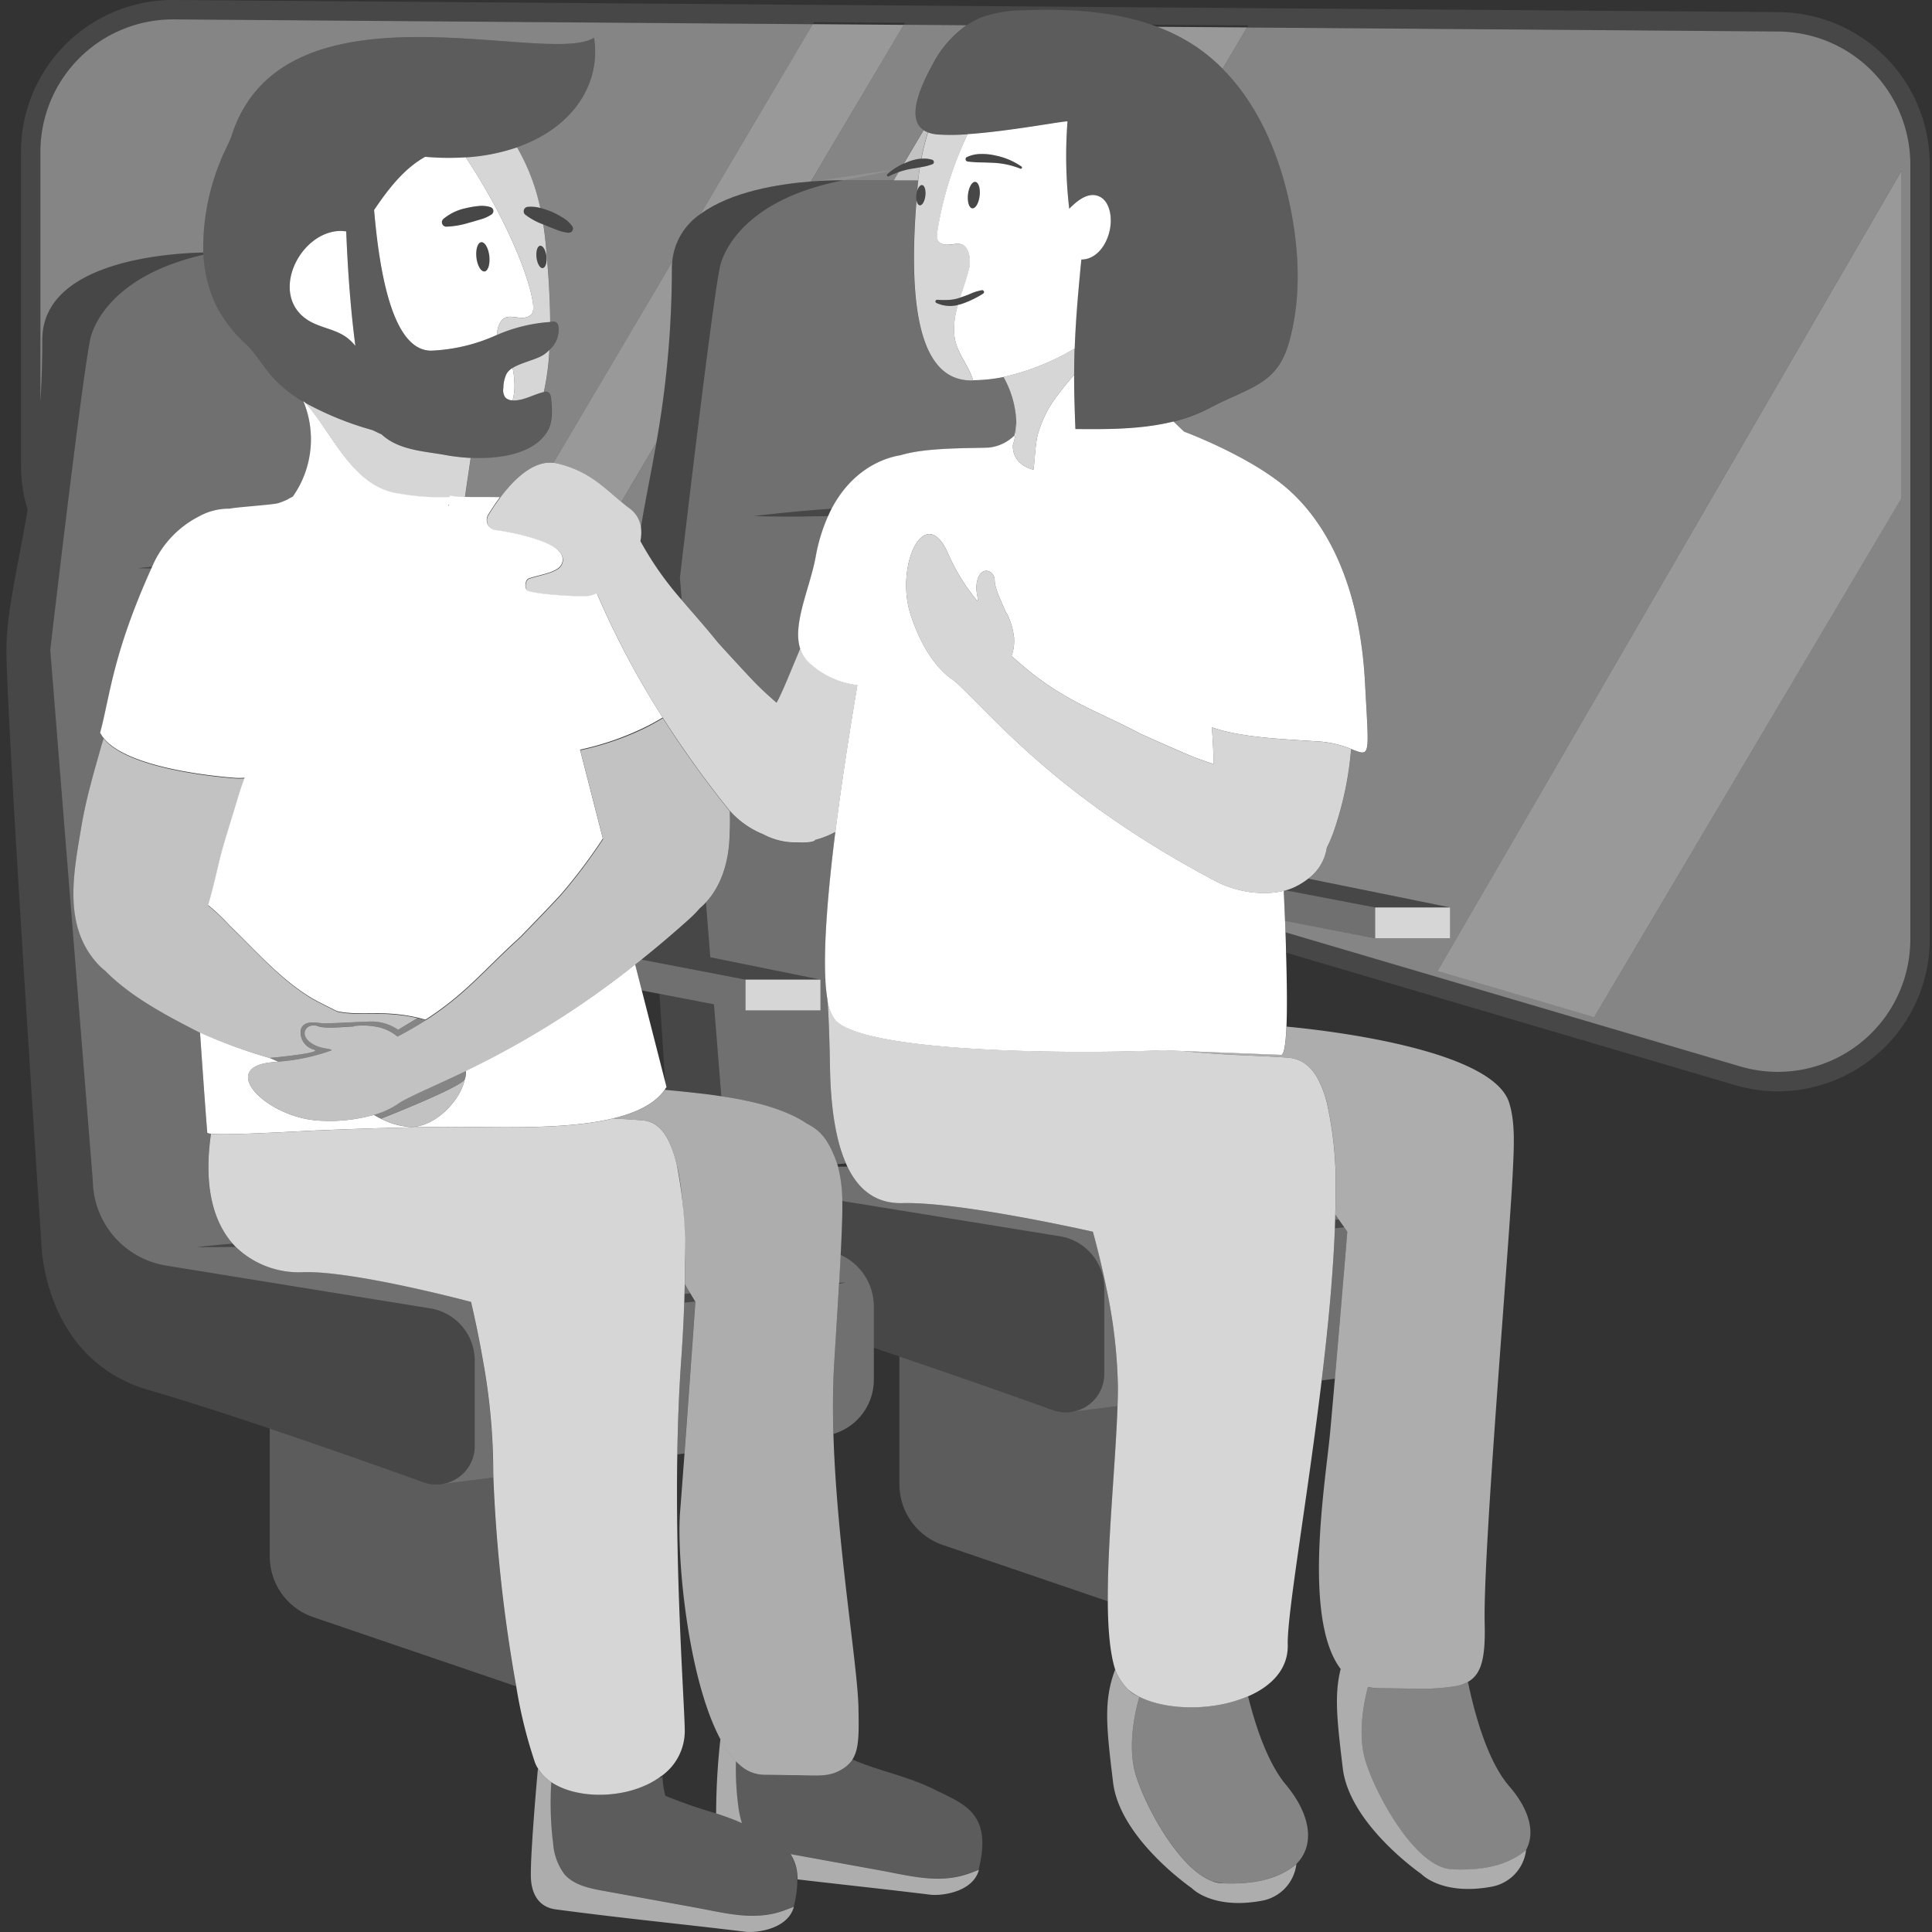 <svg viewBox="0 0 300 300" xmlns="http://www.w3.org/2000/svg"><rect x="0" y="0" width="300" height="300" fill="#333333" stroke="none"/><g fill="#fff"><path d="m 101.92 68.75 l -5.44 9.19 c .39 .32 .79 .64 1.2 .96 a 4.4 4.4 0 0 1 1.84 3 c .62 -3.84 1.53 -8.14 2.4 -13.15 z" opacity=".4"/><path d="m 125.93 28.18 c 2.95 -.23 5 -.18 5 -.18 h 7.86 l .76 -1.28 a 13.44 13.44 0 0 0 -1.52 .64 .19 .19 0 0 1 -.22 -.32 9.54 9.54 0 0 1 2.51 -1.64 l 3.09 -5.21 c -2.89 -1.94 -.05 -7.49 1.46 -10.28 a 17 17 0 0 1 5.22 -5.99 l -9.77 -.07 z" opacity=".4"/><path d="m 200.43 32.52 c 1.34 6.82 1.62 13.96 -.27 20.64 s -6.16 6.92 -12.29 10.18 a 24.64 24.64 0 0 1 -5.63 2.12 c .52 .52 1.06 1.04 1.65 1.58 0 0 9.84 3.64 15.71 8.58 s 11.52 14.34 12.37 30.41 c .62 11.7 .93 11.47 -2.16 10.28 a 51.51 51.51 0 0 1 -2.46 12.08 20.6 20.6 0 0 1 -1.31 3.23 7.33 7.33 0 0 1 -2.89 4.82 l 22.04 4.47 v 4.79 h -11.66 l -13.99 -2.7 q .04 .9 .07 1.77 l 70.63 20.83 a 20.58 20.58 0 0 0 26.4 -19.74 v -120.39 a 20.64 20.64 0 0 0 -20.42 -20.58 l -82.58 -.62 -3.79 6.41 c 5.7 5.73 9 13.8 10.58 21.84 z m 94.83 -6 v 50.82 l -47.7 80.59 -24.31 -7.17 z" opacity=".4"/><path d="m 34.3 24.84 c .48 -1.21 1.12 -2.36 1.6 -3.56 7.89 -25.44 49.12 -10.82 56.34 -15.42 1.12 7.01 -3.15 13.94 -11.96 17.01 a 32.14 32.14 0 0 1 3.6 9.41 15.16 15.16 0 0 1 1.84 .63 13.76 13.76 0 0 1 1.7 .91 4.67 4.67 0 0 1 1.45 1.33 .64 .64 0 0 1 -.56 .99 h -.01 a 5.96 5.96 0 0 1 -1.82 -.44 c -.56 -.22 -1.12 -.43 -1.67 -.66 -.15 -.07 -.3 -.13 -.44 -.2 .13 .82 .24 1.66 .33 2.54 .44 4.47 .72 8.73 .73 12.61 .09 -.01 .18 -.02 .28 -.02 a 1.05 1.05 0 0 1 .67 .1 .9 .9 0 0 1 .32 .58 4.09 4.09 0 0 1 -1.37 3.67 39.54 39.54 0 0 1 -.86 6.53 .96 .96 0 0 1 .59 .03 c .39 .18 .48 .68 .52 1.11 .16 1.71 .29 3.55 -.6 5.01 -2.14 3.55 -7.44 4.3 -11.87 4.09 -.32 2.13 -.63 4.19 -.89 6.13 .59 .01 1.2 .01 1.86 .02 1.19 0 2.4 0 3.61 .02 2.12 -2.83 5.12 -5.76 8.26 -5.39 l 18.43 -31.18 a 10.07 10.07 0 0 1 4.41 -7.47 l 17.42 -29.46 -99.21 -.75 h -.16 a 20.58 20.58 0 0 0 -20.57 20.58 v 38.75 c .19 -2.99 .3 -6.17 .3 -9.58 0 -12.09 19.23 -13.42 24.99 -13.55 a 35.48 35.48 0 0 1 2.74 -14.37 z" opacity=".4"/><path d="m 299.65 25.47 a 23.65 23.65 0 0 0 -23.41 -23.59 l -249.21 -1.88 a 23.59 23.59 0 0 0 -23.77 23.59 v 48.77 a 23.27 23.27 0 0 0 1.03 6.79 c -1.54 9.11 -3.29 15.87 -3.29 21.77 0 10.51 5.41 91.93 5.41 91.93 s .1 18.26 16.81 23.04 c 5.11 1.46 11.82 3.64 18.67 5.95 8.72 2.94 17.67 6.11 23.85 8.32 a 5.95 5.95 0 0 0 7.96 -5.61 v -13.28 a 8.21 8.21 0 0 0 -6.89 -8.1 l -41.02 -6.65 a 13.55 13.55 0 0 1 -11.38 -13.17 l -6.61 -82.43 s 4.82 -41.36 6.19 -48.16 c 0 0 1.47 -9.53 17.58 -13.22 -.01 -.11 -.02 -.22 -.02 -.33 -5.76 .13 -24.99 1.45 -24.99 13.55 0 3.41 -.11 6.59 -.3 9.58 v -38.75 a 20.58 20.58 0 0 1 20.58 -20.58 h .16 l 99.21 .75 .19 -.32 14.11 .11 -.19 .32 9.77 .07 a 12.06 12.06 0 0 1 2.68 -1.39 20.92 20.92 0 0 1 6.33 -.96 c 6.61 -.26 13.49 .11 19.68 2.24 l 15.06 .11 -.19 .32 82.58 .62 a 20.64 20.64 0 0 1 20.43 20.58 v 120.4 a 20.58 20.58 0 0 1 -26.4 19.74 l -70.63 -20.83 q .06 1.63 .11 3.17 l 69.65 20.55 a 23.8 23.8 0 0 0 6.74 .98 23.63 23.63 0 0 0 23.52 -23.61 z" opacity=".1"/><path d="m 142.83 25.99 l -1.49 .25 a 11.77 11.77 0 0 0 -1.8 .49 l -.76 1.28 h 3.79 c .07 -.7 .16 -1.36 .26 -2.02 z" opacity=".7"/><path d="m 142.86 24.65 c .07 -.01 .13 -.01 .2 -.01 a 33.98 33.98 0 0 1 1.02 -4.09 3.31 3.31 0 0 1 -.66 -.34 l -3.09 5.21 c .23 -.11 .46 -.21 .7 -.3 a 7.26 7.26 0 0 1 1.83 -.47 z" opacity=".7"/><path d="m 185.7 7.22 a 27.65 27.65 0 0 1 4.15 3.45 l 3.79 -6.41 -13.93 -.1 a 29.01 29.01 0 0 1 5.99 3.06 z" opacity=".5"/><path d="m 108.79 33.22 c 4.74 -3.49 12.2 -4.66 17.13 -5.04 l 14.4 -24.32 -14.11 -.11 z" opacity=".5"/><path d="m 96.48 77.93 l 5.44 -9.19 a 154.74 154.74 0 0 0 2.41 -27.19 c 0 -.3 .03 -.59 .05 -.87 l -18.44 31.2 a 4.34 4.34 0 0 1 .48 .07 c 4.86 1.11 7.25 3.65 10.06 5.98 z" opacity=".5"/><path d="m 247.55 157.94 l 47.71 -80.59 v -50.82 l -72.02 124.24 z" opacity=".5"/><path d="m 173.54 218.34 l -7.05 .89 a 5.92 5.92 0 0 1 -2.98 -.27 c -6.18 -2.21 -15.13 -5.38 -23.85 -8.32 v 19.84 a 9.96 9.96 0 0 0 6.75 9.43 l 25.62 8.74 c -.05 -9.44 1.23 -21.67 1.51 -30.31 z" opacity=".2"/><path d="m 213.53 140.91 l -13.88 -2.66 c -.1 .03 -.2 .06 -.31 .09 .08 1.6 .14 3.16 .2 4.67 l 13.99 2.69 z" opacity=".3"/><path d="m 201.04 137.74 a 8.32 8.32 0 0 1 -1.4 .51 l 13.88 2.66 h 11.65 l -22.04 -4.47 a 11.46 11.46 0 0 1 -2.09 1.3 z" opacity=".1"/><path d="m 213.53 140.91 h 11.65 v 4.79 h -11.65 z" opacity=".8"/><path d="m 207.87 189.36 l -.52 -.74 c -.01 .26 -.02 .53 -.02 .79 z" opacity=".3"/><path d="m 209.21 191.26 l -.48 -.69 c -.48 .05 -.96 .11 -1.44 .16 -.01 .18 -.01 .35 -.02 .53 -.08 1.84 -.18 3.73 -.32 5.65 -.07 1.07 -.16 2.15 -.24 3.24 -.38 4.65 -.9 9.45 -1.47 14.2 l 2.04 -.26 c .39 -4.49 .82 -9.54 1.19 -13.93 .31 -3.67 .58 -6.87 .74 -8.9 z" opacity=".3"/><path d="m 125.09 130.83 c -.36 .02 -.76 .01 -1.19 -.01 a 10.55 10.55 0 0 1 -5.38 -1.25 13.9 13.9 0 0 1 -5.19 -3.65 c .04 1.15 .04 2.28 -.02 3.36 -.06 4.89 -1.55 8.5 -3.7 10.83 l .68 8.53 17.13 3.47 v 4.79 h -11.66 v -4.79 l -16.19 -3.11 c -.32 .25 -.63 .51 -.94 .75 l 1.03 4.04 2.74 .53 8.47 1.63 1.14 14.28 c 6.25 .93 10.47 2.37 13.28 4.26 1.93 .99 3.31 2.25 4.7 6.29 .46 -.04 .91 -.08 1.37 -.12 -1.61 -3.64 -2.37 -8.74 -2.48 -14.92 0 0 -.09 -6.41 -.39 -10.58 a 26.09 26.09 0 0 1 -.3 -2.76 c -.03 -.15 -.06 -.28 -.09 -.38 h .07 c -.28 -5.47 .4 -13.68 1.55 -22.83 a 13.53 13.53 0 0 1 -3.14 1.25 c -.12 .22 -.53 .35 -1.49 .39 z" opacity=".3"/><path d="m 130.78 186.49 l 33.8 5.48 a 8.21 8.21 0 0 1 6.89 8.1 v 13.28 a 5.96 5.96 0 0 1 -4.99 5.88 l 7.05 -.89 c .03 -1.06 .06 -2.07 .06 -3.01 a 79.77 79.77 0 0 0 -1.8 -15.35 c -.69 -3.39 -1.46 -6.43 -2.09 -8.72 0 0 -20.57 -4.66 -29.54 -4.44 -4.02 .11 -6.79 -1.94 -8.58 -5.67 l -1.46 .01 a 22.01 22.01 0 0 1 .66 5.33 z" opacity=".3"/><path d="m 155.82 58.55 a 23.88 23.88 0 0 1 -4.75 .5 v .01 c -.15 0 -.3 .01 -.44 0 -8.37 -.14 -9.52 -13.1 -8.33 -28 a 3.14 3.14 0 0 1 -.01 -.84 3.36 3.36 0 0 1 .14 -.64 q .07 -.77 .14 -1.54 v -.04 h -11.64 c -17.61 3.41 -19.17 13.55 -19.17 13.55 -1.37 6.8 -6.19 48.16 -6.19 48.16 l .28 3.44 c 1.47 1.72 3.01 3.43 4.64 5.42 l .99 1.21 s 5.03 5.54 6.27 6.74 c .92 .89 1.88 1.75 2.84 2.6 .08 -.16 .17 -.32 .25 -.48 .62 -1.21 1.15 -2.45 1.67 -3.69 l 1.76 -4.22 c -1.24 -3.84 1.53 -9.44 2.41 -14.27 a 27.02 27.02 0 0 1 1.93 -6.33 c -3.84 .09 -7.68 .11 -11.52 .01 4.02 -.5 8.04 -.86 12.07 -1.16 3.05 -5.8 7.66 -7.79 10.72 -8.29 3.93 -1.2 10.36 -1.05 13.67 -1.18 a 6.63 6.63 0 0 0 4 -1.89 10.75 10.75 0 0 0 .28 -2.2 15.36 15.36 0 0 0 -2.01 -6.87 z" opacity=".3"/><path d="m 101.92 68.75 c -.87 5.01 -1.78 9.31 -2.4 13.14 a 6.75 6.75 0 0 1 -.09 2.13 50.43 50.43 0 0 0 6.41 9.13 l -.28 -3.44 s 4.82 -41.36 6.19 -48.16 c 0 0 1.56 -10.14 19.17 -13.55 s -2.05 -.05 -5 .18 c -4.93 .38 -12.4 1.55 -17.13 5.04 a 10.07 10.07 0 0 0 -4.41 7.47 c -.02 .29 -.05 .57 -.05 .87 a 154.74 154.74 0 0 1 -2.41 27.19 z" opacity=".1"/><path d="m 166.48 219.23 a 5.96 5.96 0 0 0 4.99 -5.88 v -13.28 a 8.21 8.21 0 0 0 -6.89 -8.1 l -33.8 -5.48 c .04 1.95 -.06 4.05 -.15 6.27 -.02 .6 -.06 1.31 -.1 2.1 a 8.78 8.78 0 0 1 5.16 7.99 v 6.45 q 1.97 .65 3.98 1.33 c 8.72 2.94 17.67 6.11 23.85 8.32 a 5.92 5.92 0 0 0 2.96 .28 z" opacity=".1"/><path d="m 108.66 141 a 17.85 17.85 0 0 1 -1.6 1.64 c -2.58 2.32 -5.08 4.43 -7.49 6.36 l 16.19 3.1 h 11.65 l -17.13 -3.47 -.68 -8.53 a 10.56 10.56 0 0 1 -.94 .9 z" opacity=".1"/><path d="m 102.4 154.32 c .32 4.99 .62 9.61 .88 13.59 l .23 .89 c -.05 .08 -.1 .15 -.16 .23 l .01 .21 c 2.44 .23 5.08 .5 7.37 .8 .45 .06 .86 .13 1.29 .19 l -1.14 -14.28 z" opacity=".1"/><path d="m 207.28 190.74 c .48 -.05 .96 -.11 1.44 -.16 l -.86 -1.22 -.55 .05 q -.01 .66 -.03 1.33 z" opacity=".1"/><path d="m 68.72 230.43 a 5.9 5.9 0 0 1 -2.98 -.27 c -6.18 -2.21 -15.13 -5.38 -23.85 -8.32 v 19.84 a 9.96 9.96 0 0 0 6.75 9.43 l 31.5 10.74 a 235.94 235.94 0 0 1 -3.55 -32.41 z" opacity=".2"/><path d="m 115.76 152.11 h 11.65 v 4.79 h -11.65 z" opacity=".8"/><path d="m 107.19 200.83 l -.85 -1.43 c -.01 .5 -.03 1.01 -.04 1.52 z" opacity=".3"/><path d="m 105.98 208.04 c -.07 1.11 -.14 2.24 -.22 3.37 -.33 4.74 -.51 9.62 -.59 14.43 l 1.11 -.14 c .34 -4.61 .71 -9.78 1.03 -14.28 .27 -3.82 .51 -7.16 .66 -9.27 l -.03 -.05 -1.69 .17 q -.1 2.82 -.27 5.77 z" opacity=".3"/><path d="m 130.53 194.86 c -.06 1.25 -.14 2.7 -.24 4.34 .35 -.02 .7 -.04 1.06 -.05 -.35 .06 -.71 .1 -1.06 .16 q -.08 1.34 -.17 2.84 c -.17 2.81 -.37 5.98 -.58 9.39 -.22 3.53 -.24 7.29 -.12 11.12 a 8.77 8.77 0 0 0 6.27 -8.4 v -11.4 a 8.78 8.78 0 0 0 -5.16 -8 z" opacity=".3"/><path d="m 76.59 229.44 c -.02 -.76 -.03 -1.5 -.03 -2.2 a 97.48 97.48 0 0 0 -1.59 -16 c -.61 -3.53 -1.29 -6.7 -1.85 -9.09 0 0 -18.15 -4.86 -26.06 -4.62 a 14.06 14.06 0 0 1 -10.46 -3.91 c -2 .02 -4 .04 -6 .02 1.84 -.2 3.68 -.37 5.53 -.53 -2.88 -3.26 -4.59 -8.64 -3.38 -17.07 a 1.37 1.37 0 0 1 -.56 -.13 c -.14 -1.39 -.58 -7.59 -1.13 -15.58 -.1 -.05 -.19 -.09 -.29 -.14 -4.45 -2.29 -10.38 -5.33 -14.39 -9.44 a 10.36 10.36 0 0 1 -1.18 -1.08 c -5.31 -5.79 -3.83 -13.71 -2.65 -20.76 a 71.94 71.94 0 0 1 1.54 -7.13 c .53 -2.06 1.08 -3.9 1.62 -5.87 .12 -.42 .26 -.84 .39 -1.26 a 4.76 4.76 0 0 1 -.52 -.8 c 1.57 -5.84 1.93 -12.16 7.98 -25.58 -.72 -.01 -1.43 -.01 -2.15 -.03 .76 -.09 1.52 -.17 2.27 -.25 .03 -.07 .06 -.13 .09 -.19 a 15.66 15.66 0 0 1 7.16 -7.54 9.55 9.55 0 0 1 4.73 -1.19 c 1.31 -.28 6.83 -.6 7.66 -.88 a 15.01 15.01 0 0 0 1.48 -.6 l -.01 -.03 c .28 -.15 .51 -.27 .72 -.38 a 15.44 15.44 0 0 0 1.63 -14.78 21.47 21.47 0 0 1 -4.29 -3.27 c -1.81 -1.83 -2.92 -4.07 -4.76 -5.8 a 20.4 20.4 0 0 1 -4.44 -5.72 20.53 20.53 0 0 1 -2.07 -8.06 c -16.12 3.69 -17.59 13.21 -17.59 13.21 -1.37 6.8 -6.19 48.16 -6.19 48.16 l 6.61 82.44 a 13.55 13.55 0 0 0 11.38 13.16 l 41.03 6.65 a 8.21 8.21 0 0 1 6.89 8.1 v 13.28 a 5.96 5.96 0 0 1 -4.99 5.88 z" opacity=".3"/><path d="m 106.26 202.15 l -.01 .12 1.69 -.17 -.76 -1.27 -.9 .08 c 0 .41 -.01 .82 -.02 1.24 z" opacity=".1"/><path d="m 36.61 193.62 c -.16 -.16 -.32 -.33 -.48 -.51 -1.84 .16 -3.69 .32 -5.53 .53 2.01 .02 4.01 0 6.01 -.02 z" opacity=".1"/><path d="m 21.41 88.25 c .72 .02 1.43 .02 2.15 .03 .04 -.09 .08 -.18 .12 -.28 -.75 .08 -1.51 .16 -2.27 .25 z" opacity=".1"/><path d="m 117.08 80.13 c 3.85 .1 7.69 .08 11.52 -.01 .18 -.4 .36 -.79 .55 -1.15 -4.02 .3 -8.05 .66 -12.07 1.16 z" opacity=".1"/><path d="m 131 274.57 c -2.15 1.46 -4.05 1.12 -7.89 1.07 v .01 c -1.29 -.02 -2.72 -.05 -4.33 -.06 a 5.68 5.68 0 0 1 -3.37 -1.09 8.63 8.63 0 0 1 -1.16 -1.03 45.11 45.11 0 0 0 .36 6.9 15.09 15.09 0 0 0 .57 2.71 c -1.34 -.58 -2.67 -1.06 -4 -1.5 a 80.26 80.26 0 0 1 -7.86 -2.73 13.71 13.71 0 0 1 -.46 -3.13 l -.12 .31 -.39 -.03 a 12.7 12.7 0 0 1 -1.48 .9 16.02 16.02 0 0 1 -4.05 1.4 c -4.03 .83 -8.43 .3 -11.24 -1.58 a 53.4 53.4 0 0 0 .04 7.1 c .06 .76 .13 1.53 .24 2.31 a 9.14 9.14 0 0 0 1.75 4.88 c 1.47 1.69 3.86 2.19 6.07 2.59 l 14.05 2.54 c 4.67 .85 9.31 2.21 13.96 .52 .6 -.22 1.1 -.41 1.55 -.58 .01 -.03 .02 -.05 .02 -.07 a 16.46 16.46 0 0 0 .55 -4.19 9.5 9.5 0 0 0 -.09 -1.2 6.46 6.46 0 0 0 -1.02 -2.73 l 13.75 2.49 c 4.67 .85 9.32 2.21 13.96 .52 .6 -.22 1.1 -.41 1.55 -.58 .01 -.02 .02 -.05 .02 -.07 2.17 -8.77 -2.35 -10.12 -6.78 -12.33 -4.32 -2.16 -8.6 -2.87 -12.88 -4.72 a 4.77 4.77 0 0 1 -1.32 1.37 z" opacity=".2"/><path d="m 136.49 290.4 l -13.75 -2.5 a 6.46 6.46 0 0 1 1.02 2.73 9.5 9.5 0 0 1 .09 1.2 c 6.81 .8 13.19 1.47 20.64 2.38 1.66 .2 6.59 -.37 7.52 -3.87 -.45 .17 -.96 .36 -1.55 .58 -4.66 1.68 -9.3 .32 -13.97 -.52 z" opacity=".6"/><path d="m 111.2 281.59 c 1.33 .43 2.66 .91 4 1.5 a 15.09 15.09 0 0 1 -.57 -2.71 45.11 45.11 0 0 1 -.36 -6.9 15.51 15.51 0 0 1 -2.37 -3.38 h -.04 a 106.89 106.89 0 0 0 -.66 11.49 z" opacity=".6"/><path d="m 107.75 296.16 l -14.05 -2.55 c -2.21 -.4 -4.6 -.9 -6.07 -2.59 a 9.14 9.14 0 0 1 -1.75 -4.88 c -.11 -.78 -.18 -1.54 -.24 -2.31 a 53.4 53.4 0 0 1 -.04 -7.1 6.85 6.85 0 0 1 -2.07 -2.12 c -.05 .57 -.19 2.09 -.35 4.03 -.19 2.33 -.42 5.26 -.57 7.83 -.11 1.75 -.18 3.34 -.18 4.47 0 .67 -.18 5.01 3.88 5.55 10.53 1.4 18.89 2.19 29.44 3.47 1.66 .2 6.59 -.37 7.52 -3.87 -.45 .17 -.96 .36 -1.55 .58 -4.66 1.7 -9.3 .33 -13.97 -.51 z" opacity=".6"/><path d="m 129.54 211.54 c .21 -3.41 .41 -6.58 .58 -9.39 q .09 -1.49 .17 -2.84 l .01 -.11 c .1 -1.64 .18 -3.1 .24 -4.34 .04 -.79 .07 -1.5 .1 -2.1 .09 -2.23 .19 -4.32 .15 -6.27 a 22.01 22.01 0 0 0 -.66 -5.32 c 0 -.02 -.01 -.04 -.01 -.05 0 0 .01 .02 .01 .01 -.04 -.12 -.08 -.23 -.12 -.35 -1.39 -4.03 -2.77 -5.3 -4.7 -6.29 -2.81 -1.9 -7.03 -3.33 -13.28 -4.26 -.43 -.06 -.84 -.13 -1.29 -.19 -2.29 -.3 -4.92 -.57 -7.37 -.8 l -.15 -.01 c -1.55 2.21 -4.45 3.59 -8.02 4.45 1.49 .08 3.01 .17 4.63 .3 1.87 .16 3.27 1.43 4.28 3.8 a 19.61 19.61 0 0 1 1.01 3.21 c .74 2.91 1.26 8.97 1.26 14.88 0 1.15 -.02 2.33 -.04 3.53 l .85 1.43 .76 1.27 .03 .05 c -.15 2.11 -.38 5.45 -.66 9.27 -.32 4.5 -.69 9.67 -1.03 14.28 -.26 3.48 -.49 6.66 -.68 8.98 -.56 7.17 1.21 26 6.27 35.41 a 15.51 15.51 0 0 0 2.37 3.38 8.63 8.63 0 0 0 1.16 1.03 5.68 5.68 0 0 0 3.37 1.09 c 1.61 .01 3.04 .04 4.33 .06 v -.01 c 3.84 .05 5.73 .39 7.89 -1.07 a 4.77 4.77 0 0 0 1.36 -1.35 c 1.03 -1.59 1.02 -3.91 .94 -8.1 -.14 -6.71 -3.37 -25.35 -3.89 -42.45 -.11 -3.84 -.09 -7.6 .13 -11.13 z" opacity=".6"/><path d="m 85.6 276.73 c 2.81 1.88 7.21 2.41 11.24 1.58 a 16.02 16.02 0 0 0 4.05 -1.4 12.7 12.7 0 0 0 1.48 -.9 8.6 8.6 0 0 0 3.96 -7.44 c -.11 -5.03 -1.47 -23.39 -1.16 -42.73 .08 -4.81 .26 -9.68 .59 -14.43 .08 -1.13 .15 -2.26 .22 -3.37 q .17 -2.95 .27 -5.77 l .01 -.12 c .01 -.42 .02 -.83 .03 -1.24 .01 -.5 .03 -1.02 .04 -1.52 .03 -1.2 .04 -2.38 .04 -3.53 a 69.42 69.42 0 0 0 -1.25 -14.86 v -.01 a 19.61 19.61 0 0 0 -1.01 -3.21 c -1.01 -2.37 -2.42 -3.64 -4.28 -3.8 -1.62 -.14 -3.13 -.22 -4.63 -.3 -7.74 1.86 -18.63 1.27 -25.86 1.31 -9.07 .04 -19.97 .55 -19.97 .55 v -.01 c -4.93 .24 -14.2 .78 -16.61 .52 -1.21 8.43 .5 13.8 3.38 17.07 .16 .18 .32 .35 .48 .51 a 14.06 14.06 0 0 0 10.46 3.91 c 7.91 -.24 26.06 4.62 26.06 4.62 l -.03 -.13 .03 .13 c .56 2.39 1.24 5.56 1.85 9.09 a 97.48 97.48 0 0 1 1.59 16 c 0 .7 .01 1.44 .03 2.2 a 235.94 235.94 0 0 0 3.55 32.41 73.17 73.17 0 0 0 2.93 11.88 5.76 5.76 0 0 0 .32 .66 c .04 .08 .1 .15 .14 .22 a 6.85 6.85 0 0 0 2.05 2.11 z m -12.57 -75 l .01 .06 z m -.15 -.66 l .03 .12 z" opacity=".8"/><path d="m 90.11 116.5 l 3.54 13.8 a 85.32 85.32 0 0 1 -6.28 8.39 c -1.15 1.35 -6.51 6.84 -6.51 6.84 l -1.18 1.09 c -4.73 4.4 -7.77 8.07 -13.57 11.8 -1.31 .84 -2.75 1.68 -4.39 2.54 a 6.85 6.85 0 0 0 -2.57 -1.37 l .02 -.02 c -.1 -.02 -.21 -.03 -.31 -.05 a 11.41 11.41 0 0 0 -3.91 -.2 l -.03 .07 c -2.28 .11 -4.41 .36 -5.6 -.06 -1.78 -.63 -3.32 1.59 -.32 3.02 1.11 .53 2.46 .46 2.47 .75 a 30.72 30.72 0 0 1 -8.29 1.75 c -.28 .03 -.55 .06 -.85 .09 -8.78 .75 -.77 8.83 7.61 9.09 a 25.43 25.43 0 0 0 8.11 -.91 13.49 13.49 0 0 0 4.2 -2.02 c 2.37 -1.3 5.78 -2.72 10.1 -4.81 a 138.21 138.21 0 0 0 26.28 -16.51 c .31 -.25 .63 -.5 .94 -.75 2.41 -1.93 4.91 -4.04 7.49 -6.36 a 17.85 17.85 0 0 0 1.6 -1.64 10.56 10.56 0 0 0 .94 -.9 c 2.15 -2.32 3.65 -5.94 3.7 -10.83 .06 -1.08 .06 -2.21 .02 -3.36 -.13 -.14 -.25 -.28 -.37 -.43 a 163.68 163.68 0 0 1 -10.02 -13.99 c -1.18 .71 -2.16 1.23 -2.64 1.47 a 44.07 44.07 0 0 1 -10.18 3.51 z" opacity=".7"/><path d="m 103.5 168.8 l -.23 -.89 -3.61 -14.11 -1.03 -4.04 a 138.21 138.21 0 0 1 -26.28 16.51 3.51 3.51 0 0 1 -.16 1.3 c 0 .01 -.02 .02 -.02 .04 -.77 3.6 -5.01 7.68 -8.75 7.37 a 11.92 11.92 0 0 1 -4.25 -1.26 l -.04 -.02 c -.36 -.18 -.72 -.38 -1.08 -.58 a 25.43 25.43 0 0 1 -8.11 .91 c -8.38 -.25 -16.39 -8.33 -7.61 -9.09 .3 -.03 .57 -.06 .85 -.09 l -1.31 -.57 a 79.34 79.34 0 0 1 -10.81 -3.95 c .55 7.99 1 14.19 1.13 15.58 a 1.37 1.37 0 0 0 .56 .13 c 2.41 .27 11.69 -.28 16.61 -.52 v .01 s 10.9 -.5 19.97 -.55 c 7.24 -.04 18.13 .55 25.86 -1.31 3.57 -.86 6.47 -2.24 8.02 -4.45 .05 -.07 .09 -.13 .13 -.2 s .12 -.14 .16 -.22 z"/><path d="m 102.9 111.42 a 133.83 133.83 0 0 1 -10.23 -19.3 4.49 4.49 0 0 1 -1.94 .47 c -1.63 .01 -7.31 -.29 -8.75 -.86 -.6 -.24 -.48 -1.7 .13 -1.91 1.55 -.54 3.67 -.8 4.69 -1.69 a 1.67 1.67 0 0 0 .26 -2.23 c -.84 -1.16 -2.5 -1.76 -4.27 -2.33 a 37.24 37.24 0 0 0 -5.86 -1.27 1.58 1.58 0 0 1 -1.12 -2.38 c .49 -.8 1.11 -1.75 1.83 -2.72 -1.21 -.02 -2.42 -.03 -3.61 -.02 -.66 0 -1.28 -.01 -1.86 -.02 -.25 0 -.51 -.01 -.74 -.01 v .01 -.01 c -.66 -.03 -.97 -.14 -1.63 -.16 -.01 .07 -.02 .14 -.03 .2 a 36.92 36.92 0 0 1 -7.95 -.58 c -7.22 -1.01 -10.52 -10.01 -14.5 -14.14 l -.01 -.03 c -.07 -.04 -.14 -.08 -.2 -.12 a 15.44 15.44 0 0 1 -1.63 14.78 c -.21 .12 -.44 .24 -.72 .38 l .01 .03 a 14.88 14.88 0 0 1 -1.48 .6 c -.83 .28 -6.35 .61 -7.66 .88 a 9.55 9.55 0 0 0 -4.73 1.2 15.66 15.66 0 0 0 -7.16 7.54 c -.03 .07 -.06 .13 -.09 .19 -.04 .1 -.08 .18 -.12 .28 -6.04 13.42 -6.41 19.74 -7.98 25.58 a 4.71 4.71 0 0 0 .52 .8 c 3.3 4.17 14.48 5.73 20.36 6.2 a 10.06 10.06 0 0 0 1.55 -.01 c -.35 .97 -.7 1.94 -.99 2.94 l -1.74 5.7 c -.46 1.52 -.91 3.04 -1.27 4.59 -.52 2.17 -1.03 4.37 -1.66 6.54 a 32.77 32.77 0 0 1 3.37 3.2 l 1.08 1.06 c 3.52 3.48 6.88 7.16 11.06 9.83 1.2 .77 2.85 1.55 4.51 2.38 2.5 .58 5.64 .2 8.28 .39 a 26.4 26.4 0 0 1 4.18 .6 l .16 .04 c .18 .04 .36 .09 .54 .14 l .57 .15 c 5.8 -3.72 8.84 -7.4 13.57 -11.8 l 1.18 -1.09 s 5.36 -5.5 6.51 -6.84 a 85.64 85.64 0 0 0 6.28 -8.39 l -3.54 -13.8 a 44.09 44.09 0 0 0 10.19 -3.54 c .49 -.22 1.46 -.75 2.64 -1.45 z m -33.24 -33.1 l .08 .18 h -.09 c .01 -.07 .01 -.13 .02 -.19 z"/><path d="m 59.17 173.71 a 11.92 11.92 0 0 0 4.25 1.26 c 3.75 .32 7.98 -3.76 8.75 -7.37 -.57 1.23 -12.92 6.08 -13 6.11 z" opacity=".7"/><path d="m 41.87 164.28 h -.01 s 8.46 -.76 6.9 -1.3 a 2.75 2.75 0 0 1 -2.05 -3.08 c .31 -1.12 1.43 -1.25 2.76 -1.07 s 4.37 -.09 7.58 -.18 a 7.3 7.3 0 0 1 4.77 1.25 l 3.01 -1.81 a 26.4 26.4 0 0 0 -4.18 -.6 c -2.64 -.19 -5.78 .19 -8.28 -.39 -1.66 -.84 -3.31 -1.61 -4.51 -2.38 -4.18 -2.67 -7.54 -6.36 -11.06 -9.83 l -1.08 -1.06 a 32.77 32.77 0 0 0 -3.37 -3.2 c .63 -2.17 1.14 -4.37 1.66 -6.54 .37 -1.55 .82 -3.07 1.27 -4.59 l 1.74 -5.7 c .3 -1.01 .64 -1.98 .99 -2.94 a 10.08 10.08 0 0 1 -1.56 .01 c -5.88 -.47 -17.06 -2.03 -20.36 -6.2 -.13 .42 -.27 .84 -.39 1.26 -.54 1.96 -1.09 3.8 -1.62 5.87 a 71.94 71.94 0 0 0 -1.54 7.13 c -1.19 7.05 -2.67 14.96 2.65 20.76 a 10.36 10.36 0 0 0 1.18 1.08 c 4.01 4.11 9.94 7.15 14.39 9.44 .09 .05 .19 .09 .29 .14 a 79.34 79.34 0 0 0 10.82 3.93 z" opacity=".7"/><path d="m 73.09 71.11 c -.31 2.12 -.63 4.19 -.89 6.12 -.25 0 -.51 0 -.74 -.01 -.66 -.03 -.97 -.14 -1.63 -.16 l -.03 .21 a 37.18 37.18 0 0 1 -7.95 -.59 c -7.22 -1 -10.52 -10.01 -14.5 -14.14 -.01 0 -.01 -.01 -.01 -.02 a 48.8 48.8 0 0 0 10.4 4.24 c .32 .1 .94 .45 1.51 .69 2.69 2.5 6.7 2.61 9.99 3.22 .8 .15 1.72 .27 2.71 .36 .37 .03 .75 .06 1.14 .08 z" opacity=".8"/><path d="m 52.95 35.86 c -6.36 0 -11.23 9.79 -5.25 13.78 1.8 1.2 4.12 1.4 5.91 2.6 a 7.27 7.27 0 0 1 1.57 1.47 c -.6 -4.6 -1.14 -10.54 -1.42 -17.83 l -.07 .05 a 7.17 7.17 0 0 0 -.74 -.07 z"/><path d="m 79.59 57.14 a 2.65 2.65 0 0 0 -.89 .83 4.99 4.99 0 0 0 -.53 2.23 2.05 2.05 0 0 0 .27 1.49 1.57 1.57 0 0 0 1.15 .47 8.28 8.28 0 0 0 .27 -1.49 12.25 12.25 0 0 0 -.27 -3.53 z"/><path d="m 82.41 48.92 c .57 -.44 .39 -1.58 .29 -2.17 -.79 -4.86 -4.88 -14.08 -10.38 -22.32 a 41.47 41.47 0 0 1 -6.3 -.08 c -3.06 1.71 -5.45 4.57 -7.93 8.26 1.24 14.54 4.19 21.84 8.86 21.84 a 27.28 27.28 0 0 0 10.15 -2.42 c .03 -.01 .06 -.02 .09 -.04 a 3.94 3.94 0 0 1 .2 -1.29 c 1.05 -2.93 3.31 -.45 5.02 -1.78 z m -7.17 -6.77 c -.55 .06 -1.12 -.9 -1.26 -2.15 s .19 -2.32 .74 -2.39 1.12 .9 1.26 2.15 -.19 2.33 -.75 2.4 z m 1.34 -9.19 a .63 .63 0 0 1 -.24 .33 l -.01 .01 a 5.97 5.97 0 0 1 -1.71 .77 c -.58 .17 -1.15 .35 -1.73 .5 a 13.64 13.64 0 0 1 -3.59 .63 h -.01 a .69 .69 0 0 1 -.46 -1.19 7.94 7.94 0 0 1 3.48 -1.68 13.64 13.64 0 0 1 1.9 -.33 4.66 4.66 0 0 1 1.96 .16 .64 .64 0 0 1 .41 .81 z"/><path d="m 84.43 55.08 c -1.13 .76 -3.45 1.2 -4.84 2.06 a 12.25 12.25 0 0 1 .27 3.54 8.28 8.28 0 0 1 -.27 1.49 c .03 0 .07 .01 .1 .01 1.6 .03 3.05 -.87 4.59 -1.27 .06 -.01 .11 -.03 .17 -.04 a 39.54 39.54 0 0 0 .86 -6.53 6.07 6.07 0 0 1 -.88 .74 z" opacity=".8"/><path d="m 84.69 37.4 c -.09 -.88 -.2 -1.72 -.33 -2.54 a 11.06 11.06 0 0 1 -2.78 -1.51 l -.01 -.01 a .69 .69 0 0 1 .37 -1.22 5.5 5.5 0 0 1 1.95 .17 32.14 32.14 0 0 0 -3.6 -9.41 30.38 30.38 0 0 1 -7.97 1.56 c 5.51 8.24 9.6 17.46 10.38 22.32 .1 .59 .27 1.73 -.29 2.17 -1.71 1.33 -3.97 -1.15 -5.02 1.78 a 3.94 3.94 0 0 0 -.2 1.29 24.9 24.9 0 0 1 8.24 -2 c -.02 -3.87 -.3 -8.13 -.74 -12.6 z m -.41 4.23 c -.42 .05 -.86 -.69 -.97 -1.65 s .14 -1.78 .57 -1.82 .86 .69 .97 1.65 -.15 1.76 -.57 1.81 z" opacity=".8"/><path d="m 84.85 39.8 c -.11 -.96 -.54 -1.7 -.97 -1.65 s -.68 .87 -.57 1.82 .54 1.7 .97 1.65 .68 -.86 .57 -1.82 z" opacity=".1"/><path d="m 74.71 37.62 c -.55 .06 -.88 1.13 -.74 2.39 s .71 2.22 1.26 2.15 .89 -1.13 .74 -2.39 -.7 -2.22 -1.26 -2.15 z" opacity=".1"/><path d="m 76.17 32.16 a 4.66 4.66 0 0 0 -1.96 -.16 13.64 13.64 0 0 0 -1.9 .33 7.94 7.94 0 0 0 -3.48 1.68 .69 .69 0 0 0 .46 1.19 h .01 a 13.64 13.64 0 0 0 3.59 -.63 c .58 -.16 1.15 -.33 1.73 -.5 a 5.97 5.97 0 0 0 1.71 -.77 l .01 -.01 a .64 .64 0 0 0 -.16 -1.13 z" opacity=".1"/><path d="m 88.7 36.04 a .62 .62 0 0 1 -.39 .1 h -.01 a 6.07 6.07 0 0 1 -1.82 -.43 c -.56 -.22 -1.12 -.43 -1.67 -.66 -.15 -.07 -.3 -.13 -.45 -.19 a 11.47 11.47 0 0 1 -2.78 -1.51 l -.01 -.01 a .69 .69 0 0 1 -.09 -.97 .67 .67 0 0 1 .46 -.25 5.68 5.68 0 0 1 1.94 .16 14.83 14.83 0 0 1 1.84 .64 12.57 12.57 0 0 1 1.7 .9 4.58 4.58 0 0 1 1.45 1.33 .64 .64 0 0 1 -.17 .89 z" opacity=".1"/><path d="m 38.08 53.32 c 1.85 1.73 2.95 3.97 4.76 5.8 a 21.47 21.47 0 0 0 4.29 3.27 c .07 .04 .14 .08 .2 .12 a 48.95 48.95 0 0 0 10.41 4.24 c .32 .1 .94 .45 1.51 .69 2.69 2.5 6.7 2.61 9.99 3.22 .8 .15 1.73 .28 2.71 .36 .37 .03 .75 .06 1.14 .08 4.44 .22 9.74 -.54 11.87 -4.09 .88 -1.47 .75 -3.31 .6 -5.01 -.04 -.43 -.13 -.93 -.52 -1.11 a .96 .96 0 0 0 -.59 -.03 c -.06 .01 -.11 .02 -.17 .04 -1.55 .4 -3 1.3 -4.59 1.27 -.03 0 -.07 -.01 -.1 -.01 a 1.57 1.57 0 0 1 -1.15 -.47 2.05 2.05 0 0 1 -.27 -1.49 4.99 4.99 0 0 1 .53 -2.23 2.65 2.65 0 0 1 .89 -.83 c 1.38 -.86 3.7 -1.3 4.84 -2.06 a 6.07 6.07 0 0 0 .89 -.74 4.09 4.09 0 0 0 1.37 -3.67 .9 .9 0 0 0 -.32 -.58 1.05 1.05 0 0 0 -.67 -.1 c -.1 .01 -.18 .02 -.28 .02 a 24.9 24.9 0 0 0 -8.24 1.99 c -.03 .01 -.06 .02 -.09 .04 a 27.28 27.28 0 0 1 -10.15 2.42 c -4.67 0 -7.62 -7.3 -8.86 -21.84 2.48 -3.69 4.87 -6.55 7.93 -8.26 a 41.47 41.47 0 0 0 6.3 .08 30.38 30.38 0 0 0 7.97 -1.56 c 8.81 -3.08 13.08 -10.01 11.96 -17.02 -7.22 4.6 -48.45 -10.02 -56.34 15.42 -.48 1.2 -1.12 2.35 -1.6 3.56 a 35.48 35.48 0 0 0 -2.75 14.37 c .01 .11 .02 .22 .02 .33 a 20.53 20.53 0 0 0 2.07 8.06 20.4 20.4 0 0 0 4.44 5.72 z m 17.1 .39 a 7.27 7.27 0 0 0 -1.57 -1.47 c -1.79 -1.21 -4.12 -1.41 -5.91 -2.6 -5.98 -3.99 -1.11 -13.78 5.25 -13.78 a 7.17 7.17 0 0 1 .75 .07 l .07 -.05 c .27 7.3 .82 13.23 1.41 17.83 z" opacity=".2"/><path d="m 51.47 163.1 c -.01 -.29 -1.36 -.22 -2.47 -.75 -3 -1.43 -1.46 -3.65 .32 -3.03 1.19 .42 3.32 .16 5.6 .06 l .03 -.07 a 11.41 11.41 0 0 1 3.91 .2 c .1 .02 .21 .03 .31 .05 l -.02 .02 a 6.85 6.85 0 0 1 2.57 1.37 c 1.64 -.85 3.08 -1.7 4.39 -2.54 l -.57 -.15 -.54 -.13 -.16 -.04 -3.01 1.81 a 7.3 7.3 0 0 0 -4.77 -1.25 c -3.21 .09 -6.24 .36 -7.58 .18 s -2.45 -.05 -2.76 1.07 a 2.75 2.75 0 0 0 2.05 3.08 c 1.56 .54 -6.9 1.3 -6.9 1.3 h .01 l 1.31 .57 a 30.72 30.72 0 0 0 8.28 -1.75 z" opacity=".4"/><path d="m 62.25 171.08 a 13.49 13.49 0 0 1 -4.2 2.02 l 1.07 .58 .04 .02 c .07 -.03 12.43 -4.88 13 -6.1 .01 -.01 .02 -.03 .02 -.04 a 3.51 3.51 0 0 0 .16 -1.3 c -4.32 2.1 -7.72 3.53 -10.09 4.82 z" opacity=".4"/><path d="m 206.94 196.91 c .14 -1.93 .24 -3.81 .32 -5.65 .01 -.18 .01 -.35 .02 -.53 q .02 -.67 .04 -1.33 c .01 -.26 .02 -.53 .02 -.79 .03 -1.15 .05 -2.29 .05 -3.38 a 56.94 56.94 0 0 0 -1.42 -14.26 l -.01 -.01 a 16.32 16.32 0 0 0 -1.14 -3.08 c -1.14 -2.28 -2.73 -3.49 -4.86 -3.65 -4.5 -.32 -8.39 -.36 -12.59 -.7 -1.18 -.09 -2.5 -.21 -3.91 -.35 l -2.86 -.11 c -14.56 .62 -45.99 .35 -50.85 -4.62 a 6.41 6.41 0 0 1 -1.26 -3.3 c .3 4.17 .39 10.58 .39 10.58 .11 6.18 .87 11.28 2.48 14.92 .07 .16 .14 .34 .22 .5 1.79 3.73 4.56 5.78 8.58 5.67 8.97 -.23 29.54 4.44 29.54 4.44 .63 2.29 1.4 5.33 2.09 8.72 a 79.77 79.77 0 0 1 1.8 15.35 c 0 .94 -.02 1.95 -.06 3.01 -.28 8.64 -1.56 20.87 -1.51 30.3 .02 4.36 .34 8.12 1.16 10.65 a 9 9 0 0 0 1.99 3.05 9.14 9.14 0 0 0 1.98 1.25 c 3.19 1.51 7.8 1.9 12.04 1.16 .7 -.12 1.38 -.28 2.04 -.46 a 20.24 20.24 0 0 0 2.17 -.73 c .13 -.05 .26 -.1 .39 -.15 3.63 -1.57 6.26 -4.23 6.17 -8 -.12 -4.8 3.03 -22.51 5.27 -41.06 .57 -4.75 1.09 -9.55 1.47 -14.2 .08 -1.09 .17 -2.17 .24 -3.24 z" opacity=".8"/><path d="m 219 262.19 v .01 l -.94 -.01 c -1.21 -.02 -2.53 -.04 -3.97 -.04 a 7.91 7.91 0 0 1 -1.67 -.2 c -.48 1.76 -1.67 6.93 -.47 11.21 1.47 5.24 7.76 16.87 13.51 17.12 5.71 .25 9.05 -.98 11.47 -2.96 1.53 -2.68 .56 -6.34 -2.57 -9.95 -3.26 -3.76 -5.27 -10.72 -6.42 -16.21 a 6.69 6.69 0 0 1 -1.92 .67 34.96 34.96 0 0 1 -7.02 .36 z" opacity=".4"/><path d="m 193.41 263.55 a 19.46 19.46 0 0 1 -2.17 .73 c -.67 .18 -1.35 .34 -2.04 .46 -4.25 .74 -8.86 .35 -12.04 -1.16 a 9.15 9.15 0 0 1 -1.98 -1.24 5.14 5.14 0 0 0 1.76 1.14 s -2.13 6.59 -.65 11.83 c 1.34 4.75 6.63 14.76 11.89 16.77 a 10.98 10.98 0 0 0 1.73 .35 c 5.66 .22 8.98 -1 11.39 -2.99 2.96 -2.98 2.22 -7.7 -1.65 -12.34 -2.69 -3.24 -4.58 -8.62 -5.85 -13.7 -.13 .06 -.26 .1 -.39 .15 z" opacity=".4"/><path d="m 198.97 163.78 l -15.5 -.6 c 1.41 .14 2.73 .26 3.91 .35 4.2 .34 8.1 .38 12.59 .7 2.12 .16 3.71 1.37 4.86 3.65 a 16.32 16.32 0 0 1 1.14 3.08 c .21 .04 .42 .07 .62 .12 -.2 -.04 -.4 -.07 -.61 -.11 a 56.94 56.94 0 0 1 1.42 14.26 c 0 1.1 -.02 2.23 -.05 3.38 l .52 .74 .86 1.22 .48 .69 c -.16 2.02 -.43 5.23 -.74 8.9 -.37 4.4 -.8 9.45 -1.19 13.93 -.28 3.25 -.54 6.2 -.74 8.38 -.7 7.53 -4.33 28.83 1.64 36.69 -1.01 4 -.57 7.99 .33 15.44 1.07 8.74 12.22 16.41 12.22 16.41 s 3.14 3.36 10.8 1.97 a 6.57 6.57 0 0 0 5.44 -5.7 c -.01 .01 -.03 .02 -.04 .03 -2.42 1.98 -5.76 3.21 -11.47 2.96 -5.74 -.25 -12.03 -11.88 -13.51 -17.12 -1.2 -4.28 -.01 -9.44 .47 -11.21 a 7.93 7.93 0 0 0 1.67 .2 c 1.44 .01 2.75 .03 3.97 .05 l .94 .01 v -.01 a 34.96 34.96 0 0 0 7.02 -.36 6.69 6.69 0 0 0 1.92 -.67 c 2.12 -1.2 2.73 -3.74 2.6 -9.06 -.18 -7.34 1.49 -29.86 2.82 -47.84 q .05 -.62 .09 -1.24 c .07 -.93 .14 -1.85 .2 -2.74 .25 -3.28 .47 -6.32 .66 -9.01 .27 -3.85 .48 -7 .58 -9 .2 -4.26 .44 -8.01 -.59 -11.17 -2.78 -8.05 -27.51 -11.04 -34.53 -11.69 -.11 2.7 -.36 4.3 -.8 4.37 z" opacity=".6"/><path d="m 120.84 108.64 c -.08 .16 -.17 .32 -.25 .48 -.97 -.84 -1.92 -1.7 -2.84 -2.6 -1.24 -1.2 -6.27 -6.74 -6.27 -6.74 l -.99 -1.21 c -1.64 -1.99 -3.18 -3.7 -4.64 -5.42 a 50.43 50.43 0 0 1 -6.41 -9.13 6.75 6.75 0 0 0 .09 -2.13 4.4 4.4 0 0 0 -1.84 -3 c -.41 -.31 -.81 -.63 -1.2 -.96 -2.81 -2.33 -5.2 -4.88 -10.07 -5.99 a 4.34 4.34 0 0 0 -.48 -.07 c -3.14 -.37 -6.14 2.56 -8.26 5.39 -.72 .97 -1.35 1.92 -1.83 2.72 a 1.58 1.58 0 0 0 1.12 2.38 37.23 37.23 0 0 1 5.86 1.27 c 1.77 .57 3.43 1.16 4.27 2.33 a 1.67 1.67 0 0 1 -.26 2.23 c -1.03 .89 -3.14 1.15 -4.69 1.69 -.61 .21 -.73 1.68 -.13 1.91 1.44 .57 7.12 .87 8.75 .86 a 4.51 4.51 0 0 0 1.94 -.47 133.83 133.83 0 0 0 10.23 19.3 163.68 163.68 0 0 0 10.02 13.99 c .12 .15 .25 .29 .37 .43 a 13.9 13.9 0 0 0 5.19 3.65 10.55 10.55 0 0 0 5.38 1.25 c .43 .03 .84 .03 1.19 .01 .96 -.04 1.37 -.17 1.5 -.39 a 13.53 13.53 0 0 0 3.14 -1.25 c .92 -7.32 2.14 -15.24 3.42 -22.81 a 13.27 13.27 0 0 1 -7.65 -3.62 5 5 0 0 1 -1.23 -2.05 l -1.76 4.22 c -.53 1.27 -1.06 2.52 -1.67 3.73 z" opacity=".8"/><path d="m 166.86 54.13 a 38.48 38.48 0 0 1 -11.04 4.41 15.36 15.36 0 0 1 1.99 6.87 10.88 10.88 0 0 1 -.28 2.8 c -.08 .33 -.17 .64 -.26 .96 -.01 1.29 .54 3.03 3.2 3.78 .27 -1.8 .25 -3.64 .66 -5.41 a 17.8 17.8 0 0 1 3.26 -6.38 q 1.13 -1.52 2.4 -2.94 c .01 -1.41 .03 -2.76 .07 -4.09 z" opacity=".8"/><path d="m 145.59 35.66 c -.09 .54 -.25 1.56 .27 1.96 1.54 1.2 3.58 -1.04 4.54 1.61 a 5.24 5.24 0 0 1 -.07 3.01 c -.34 1.34 -.82 2.65 -1.24 3.96 a 14.56 14.56 0 0 0 1.56 -.57 7.47 7.47 0 0 1 1.84 -.57 .29 .29 0 0 1 .18 .53 l -.03 .02 a 15.66 15.66 0 0 1 -3.38 1.61 c -.17 .05 -.34 .09 -.51 .12 -.04 .12 -.08 .25 -.11 .37 a 12.2 12.2 0 0 0 -.47 4.14 7.44 7.44 0 0 0 .29 1.53 c .6 1.98 2.09 3.72 2.63 5.66 a 23.98 23.98 0 0 0 4.75 -.5 38.46 38.46 0 0 0 11.04 -4.41 c .14 -4.13 .48 -8.16 1.03 -13.83 2.81 -.02 4.57 -3.25 4.57 -6.06 0 -1.52 -.52 -3.27 -1.94 -3.8 -1.63 -.62 -3.3 .73 -4.51 1.98 a 70.89 70.89 0 0 1 -.27 -13.55 c .09 -.24 -8.71 1.5 -15.51 1.96 a 55.28 55.28 0 0 0 -4.66 14.83 z m 6.53 -5.26 c -.13 1.13 -.64 2 -1.14 1.95 s -.8 -1.02 -.67 -2.16 .64 -2.01 1.14 -1.95 .8 1.03 .67 2.16 z m -1.98 -6.01 a 5.17 5.17 0 0 1 2.19 -.48 8.95 8.95 0 0 1 2.21 .23 10.89 10.89 0 0 1 4.06 1.71 .19 .19 0 0 1 -.19 .33 12.77 12.77 0 0 0 -4.04 -.89 c -.69 -.03 -1.37 -.06 -2.05 -.07 a 17.18 17.18 0 0 1 -2.07 -.14 h -.01 a .37 .37 0 0 1 -.11 -.69 z"/><path d="m 144.75 24.81 a .37 .37 0 0 1 .02 .7 h -.01 a 8.55 8.55 0 0 1 -1.71 .44 l -.21 .04 c -.1 .66 -.19 1.32 -.26 2.02 v .04 c -.05 .52 -.1 1.03 -.14 1.54 .17 -.53 .46 -.89 .74 -.85 .38 .04 .61 .78 .51 1.65 s -.49 1.53 -.87 1.49 c -.25 -.03 -.43 -.35 -.5 -.81 -1.19 14.9 -.04 27.87 8.33 28 h .45 v -.01 c -.55 -1.93 -2.03 -3.67 -2.63 -5.66 a 7.44 7.44 0 0 1 -.29 -1.53 12.2 12.2 0 0 1 .47 -4.14 c .03 -.12 .08 -.25 .11 -.37 a 5.1 5.1 0 0 1 -3.37 -.32 .26 .26 0 0 1 .13 -.49 h .02 a 15.23 15.23 0 0 0 1.76 .02 6.74 6.74 0 0 0 1.7 -.32 c .04 -.01 .08 -.03 .12 -.04 .43 -1.32 .91 -2.62 1.24 -3.96 a 5.24 5.24 0 0 0 .07 -3.01 c -.95 -2.65 -2.99 -.41 -4.54 -1.61 -.51 -.4 -.35 -1.43 -.27 -1.96 a 55.28 55.28 0 0 1 4.64 -14.83 32.53 32.53 0 0 1 -4.66 .04 5.38 5.38 0 0 1 -1.5 -.32 33.98 33.98 0 0 0 -1.02 4.09 4.12 4.12 0 0 1 1.67 .16 z" opacity=".8"/><path d="m 143.67 30.38 c -.1 .86 -.49 1.53 -.87 1.48 -.25 -.02 -.43 -.35 -.5 -.8 a 2.86 2.86 0 0 1 -.01 -.84 2.96 2.96 0 0 1 .13 -.64 c .17 -.53 .46 -.88 .74 -.85 .38 .04 .61 .78 .51 1.65 z" opacity=".1"/><path d="m 151.45 28.25 c -.5 -.06 -1.01 .82 -1.14 1.95 s .17 2.1 .67 2.16 1.01 -.82 1.14 -1.95 -.17 -2.11 -.67 -2.16 z" opacity=".1"/><path d="m 152.79 45.32 a .26 .26 0 0 1 -.14 .28 l -.03 .02 a 15.33 15.33 0 0 1 -3.38 1.61 c -.16 .05 -.34 .09 -.51 .13 a 5.07 5.07 0 0 1 -3.37 -.33 .25 .25 0 0 1 -.11 -.35 .27 .27 0 0 1 .24 -.14 l .01 .01 a 14.8 14.8 0 0 0 1.76 .01 6.7 6.7 0 0 0 1.7 -.32 .57 .57 0 0 0 .12 -.04 13.9 13.9 0 0 0 1.56 -.56 7.21 7.21 0 0 1 1.84 -.57 .29 .29 0 0 1 .31 .25 z" opacity=".1"/><path d="m 150.25 25.09 h .01 a 17.18 17.18 0 0 0 2.07 .14 c .68 .01 1.36 .04 2.05 .07 a 12.77 12.77 0 0 1 4.04 .89 .19 .19 0 0 0 .19 -.33 10.89 10.89 0 0 0 -4.06 -1.71 8.95 8.95 0 0 0 -2.21 -.23 5.17 5.17 0 0 0 -2.19 .48 .37 .37 0 0 0 .11 .69 z" opacity=".1"/><path d="m 144.98 25.29 a .4 .4 0 0 1 -.22 .22 l -.01 .01 a 8.39 8.39 0 0 1 -1.71 .43 l -.21 .04 -1.49 .25 a 11.36 11.36 0 0 0 -1.8 .49 13.07 13.07 0 0 0 -1.51 .64 .2 .2 0 0 1 -.22 -.32 9.33 9.33 0 0 1 2.51 -1.63 c .23 -.11 .46 -.21 .7 -.3 a 6.94 6.94 0 0 1 1.83 -.47 c .07 -.01 .14 -.01 .2 -.02 a 4.21 4.21 0 0 1 1.69 .18 .38 .38 0 0 1 .24 .48 z" opacity=".1"/><path d="m 144.88 9.92 c -1.51 2.79 -4.34 8.34 -1.46 10.28 a 3.31 3.31 0 0 0 .66 .34 5.38 5.38 0 0 0 1.5 .32 32.53 32.53 0 0 0 4.66 -.04 c 6.8 -.45 15.6 -2.2 15.51 -1.96 a 70.89 70.89 0 0 0 .27 13.55 c 1.21 -1.26 2.88 -2.6 4.51 -1.98 1.42 .53 1.94 2.29 1.94 3.8 .01 2.81 -1.76 6.04 -4.57 6.06 -.55 5.68 -.9 9.7 -1.03 13.83 -.04 1.33 -.07 2.68 -.07 4.09 0 2.48 .07 5.17 .2 8.4 5.09 .05 10.35 .05 15.24 -1.17 a 24.64 24.64 0 0 0 5.63 -2.12 c 6.13 -3.26 10.39 -3.49 12.29 -10.17 s 1.61 -13.83 .27 -20.64 c -1.58 -8.04 -4.88 -16.11 -10.58 -21.85 a 27.65 27.65 0 0 0 -4.15 -3.45 29.01 29.01 0 0 0 -5.98 -3.06 c -.31 -.12 -.63 -.22 -.94 -.33 -6.19 -2.12 -13.07 -2.49 -19.68 -2.23 a 20.92 20.92 0 0 0 -6.33 .96 12.1 12.1 0 0 0 -2.68 1.39 17 17 0 0 0 -5.21 5.98 z" opacity=".2"/><path d="m 199.61 144.77 c -.02 -.58 -.04 -1.17 -.07 -1.77 -.06 -1.51 -.13 -3.08 -.2 -4.67 a 13.21 13.21 0 0 1 -3.29 .34 c -.04 0 -.09 0 -.13 0 a 16.66 16.66 0 0 1 -7.41 -1.97 c -25 -13.29 -34.65 -25.99 -40.38 -31.02 -1.89 -1.25 -4.67 -4.02 -6.7 -10.13 -2.53 -7.63 2.11 -17.51 5.68 -9.85 a 30.88 30.88 0 0 0 4.65 7.62 c .26 -.1 -.24 -1.28 -.13 -2.46 .3 -3.18 2.81 -2.52 2.83 -.71 .01 1.21 .94 3.04 1.79 5.06 h .07 a 10.86 10.86 0 0 1 1.12 3.66 c .01 .07 .04 .15 .05 .22 l -.03 -.01 a 6.59 6.59 0 0 1 -.39 2.77 c 7.11 6.52 12.06 8.02 18.83 11.47 l 1.37 .7 s 6.72 3.02 8.31 3.62 c .94 .35 1.89 .68 2.84 .99 0 -.12 .01 -.25 .01 -.37 .01 -1.34 -.08 -2.67 -.16 -4 l -.09 -1.32 c 4.44 1.55 10.56 1.81 16.58 2.19 a 16.2 16.2 0 0 1 5.04 1.17 c 3.09 1.19 2.78 1.42 2.16 -10.28 -.85 -16.07 -6.5 -25.47 -12.37 -30.41 s -15.71 -8.58 -15.71 -8.58 c -.59 -.54 -1.13 -1.07 -1.65 -1.58 -4.89 1.22 -10.15 1.22 -15.24 1.17 -.13 -3.23 -.2 -5.92 -.2 -8.4 q -1.26 1.41 -2.4 2.94 a 17.8 17.8 0 0 0 -3.26 6.38 c -.41 1.77 -.4 3.61 -.66 5.41 -2.66 -.75 -3.21 -2.48 -3.2 -3.78 .08 -.32 .18 -.63 .26 -.96 a 10.88 10.88 0 0 0 .28 -2.8 10.75 10.75 0 0 1 -.28 2.2 c -.05 .2 -.11 .38 -.16 .58 a 4.58 4.58 0 0 1 .16 -.58 6.63 6.63 0 0 1 -4 1.89 c -3.31 .13 -9.74 -.02 -13.67 1.18 -3.06 .5 -7.67 2.5 -10.72 8.29 -.19 .36 -.37 .76 -.55 1.15 a 27.02 27.02 0 0 0 -1.93 6.33 c -.88 4.83 -3.65 10.43 -2.41 14.27 a 5 5 0 0 0 1.23 2.05 13.27 13.27 0 0 0 7.65 3.62 c -1.28 7.57 -2.5 15.49 -3.42 22.81 -1.15 9.15 -1.82 17.36 -1.55 22.83 .01 .13 .01 .26 .02 .38 a 26.09 26.09 0 0 0 .3 2.76 6.41 6.41 0 0 0 1.26 3.3 c 4.86 4.97 36.29 5.24 50.85 4.62 l 2.86 .11 15.5 .6 c .44 -.06 .69 -1.67 .81 -4.38 .12 -2.79 .08 -6.76 -.06 -11.46 q -.03 -1.56 -.09 -3.19 z"/><path d="m 201.04 137.74 a 11.42 11.42 0 0 0 2.1 -1.3 7.33 7.33 0 0 0 2.89 -4.82 20.8 20.8 0 0 0 1.31 -3.23 51.51 51.51 0 0 0 2.46 -12.08 16.2 16.2 0 0 0 -5.04 -1.17 c -6.02 -.38 -12.13 -.65 -16.58 -2.19 l .09 1.32 c .09 1.33 .17 2.66 .16 4 0 .12 -.01 .25 -.01 .37 -.96 -.31 -1.91 -.64 -2.84 -.99 -1.59 -.59 -8.31 -3.62 -8.31 -3.62 l -1.37 -.7 c -6.77 -3.45 -11.71 -4.95 -18.83 -11.47 a 6.59 6.59 0 0 0 .39 -2.77 l .03 .01 c -.01 -.07 -.04 -.15 -.05 -.22 a 10.86 10.86 0 0 0 -1.12 -3.66 h -.07 c -.85 -2.02 -1.78 -3.85 -1.79 -5.06 -.02 -1.81 -2.53 -2.47 -2.83 .71 -.11 1.18 .39 2.36 .13 2.46 a 30.88 30.88 0 0 1 -4.65 -7.62 c -3.57 -7.67 -8.21 2.22 -5.68 9.85 2.03 6.11 4.81 8.88 6.7 10.13 5.73 5.03 15.38 17.72 40.38 31.02 a 16.66 16.66 0 0 0 7.41 1.97 h .13 a 13.21 13.21 0 0 0 3.29 -.34 c .11 -.03 .21 -.06 .31 -.09 a 8.32 8.32 0 0 0 1.39 -.51 z" opacity=".8"/><path d="m 189.91 292.44 c -.04 0 -.07 0 -.12 0 a 5.18 5.18 0 0 1 -1.62 -.35 c -5.26 -2.01 -10.55 -12.01 -11.89 -16.77 -1.47 -5.24 .65 -11.83 .65 -11.83 a 5.14 5.14 0 0 1 -1.76 -1.14 9 9 0 0 1 -1.99 -3.05 l -.02 -.05 c -1.81 4.81 -1.38 8.79 -.32 17.53 s 12.22 16.41 12.22 16.41 3.14 3.36 10.8 1.97 a 6.56 6.56 0 0 0 5.44 -5.7 l -.01 .01 c -2.39 1.96 -5.71 3.19 -11.38 2.97 z" opacity=".6"/></g></svg>